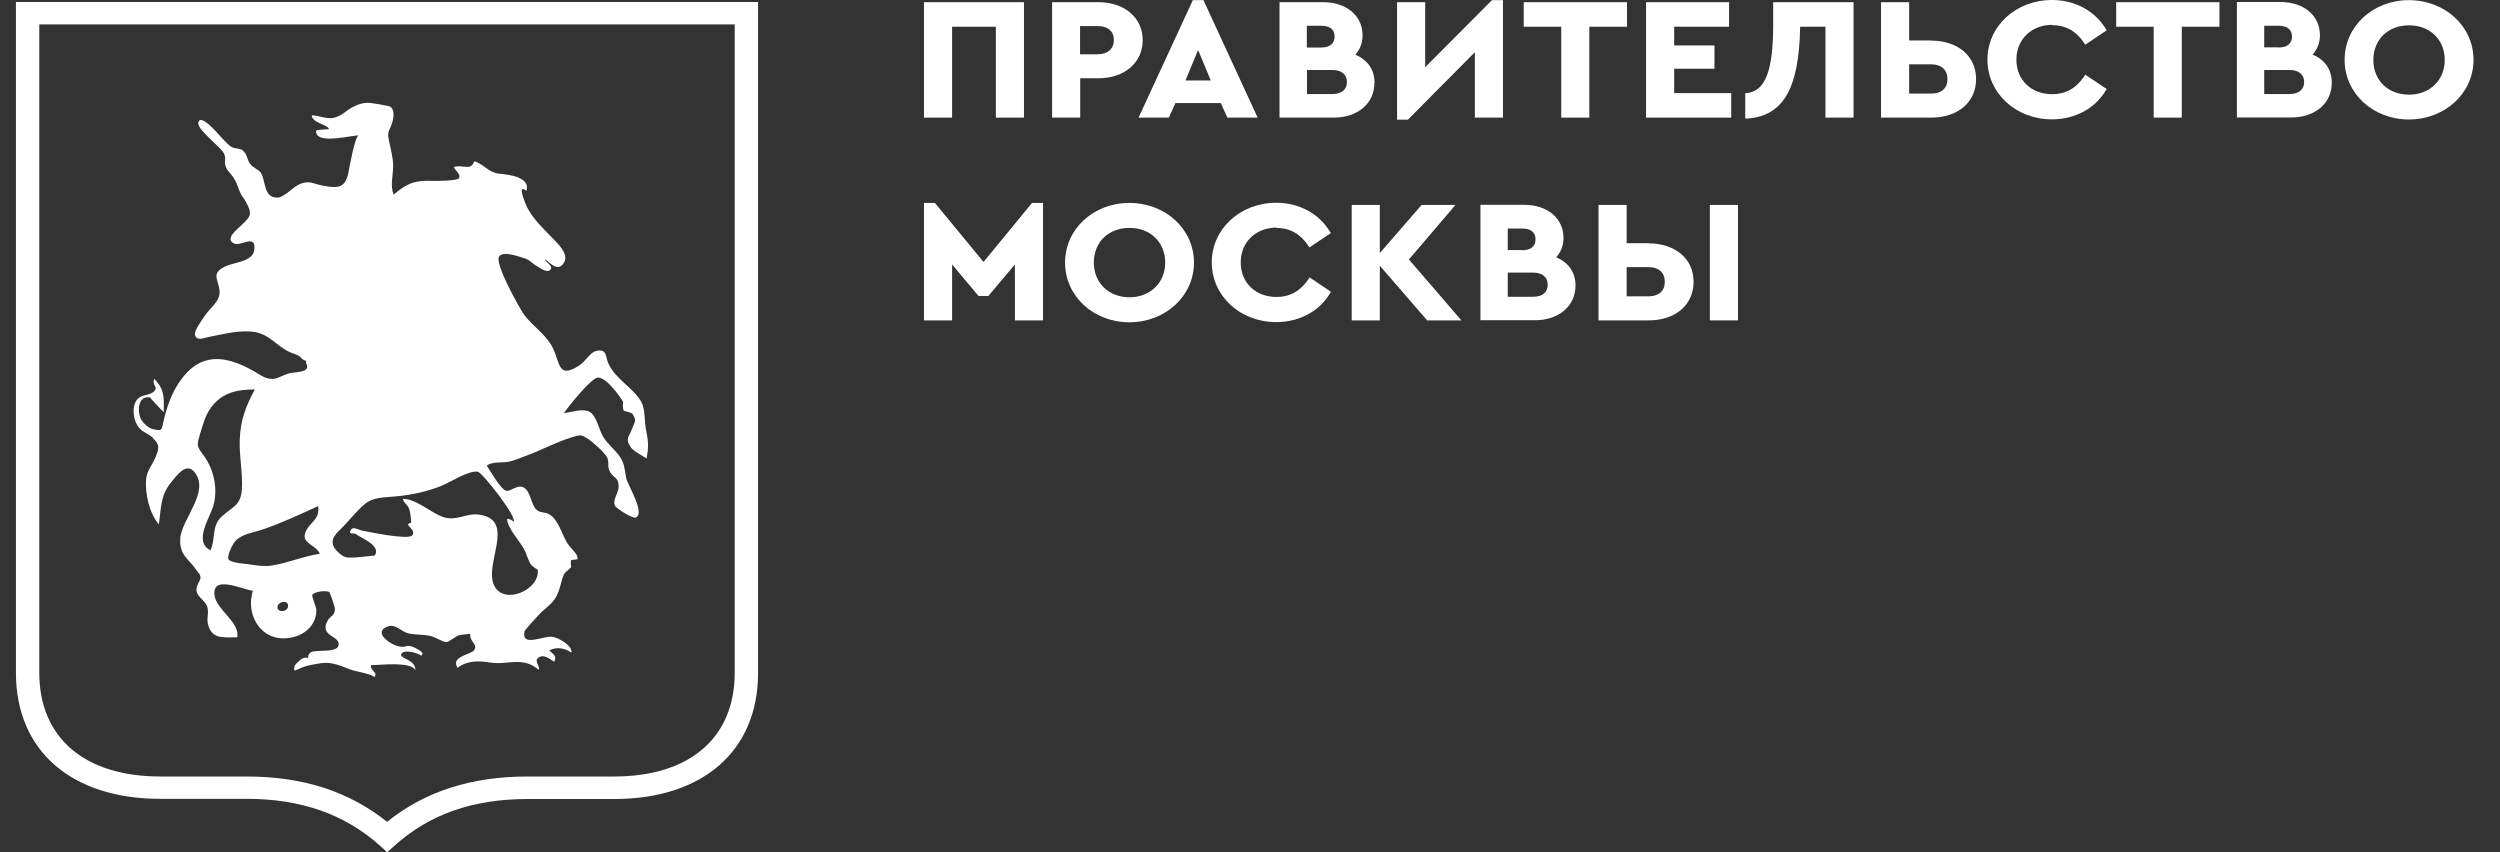 <?xml version="1.0" encoding="UTF-8"?> <svg xmlns="http://www.w3.org/2000/svg" width="88" height="30" viewBox="0 0 88 30" fill="none"><rect x="0" y="0" width="88" height="30" fill="#333333" stroke="none"/><path d="M0.561 23.682C0.561 26.421 2.506 28.119 5.643 28.119H8.682C10.598 28.119 12.132 28.658 13.376 29.769L13.631 30L13.886 29.769C15.119 28.658 16.653 28.125 18.574 28.125H21.619C24.745 28.125 26.684 26.426 26.684 23.688V0.071H0.561V23.682ZM1.389 0.858H25.862V23.682C25.862 25.97 24.276 27.333 21.619 27.333H18.574C16.589 27.333 14.962 27.856 13.625 28.928C12.282 27.856 10.662 27.333 8.682 27.333H5.643C2.975 27.333 1.383 25.97 1.383 23.682V0.858H1.389Z" fill="white"></path><path d="M5.377 15.423C5.62 15.632 5.608 15.764 5.481 16.078C5.365 16.375 5.163 16.556 5.14 16.897C5.111 17.408 5.255 18.057 5.591 18.459C5.672 17.931 5.637 17.458 6.002 17.007C6.234 16.715 6.552 16.281 6.83 16.6C7.432 17.293 6.367 18.288 6.344 18.975C6.32 19.569 6.656 19.674 6.928 20.086C7.015 20.224 7.027 20.163 7.056 20.301C7.085 20.438 6.859 20.619 6.928 20.845C6.986 21.032 7.212 21.142 7.287 21.334C7.368 21.549 7.27 21.747 7.316 21.95C7.443 22.506 7.831 22.434 8.352 22.434C8.451 21.89 7.594 21.455 7.548 20.933C7.49 20.246 8.456 20.724 8.902 20.796C8.618 21.686 9.249 22.703 10.338 22.423C10.806 22.302 11.13 21.95 11.136 21.483C11.136 21.362 10.969 21.004 10.992 20.944C11.05 20.823 11.495 20.768 11.594 20.845C11.611 20.856 11.796 21.367 11.79 21.439C11.785 21.692 11.617 21.664 11.513 21.884C11.252 22.418 12.01 22.373 11.912 22.731C11.842 22.978 11.154 22.868 10.963 22.951C10.876 22.995 10.841 23.066 10.847 23.16C10.76 23.138 10.679 23.154 10.61 23.198C10.488 23.308 10.297 23.418 10.372 23.605C10.644 23.501 10.685 23.457 10.94 23.407C11.2 23.358 11.437 23.303 11.686 23.352C11.918 23.396 12.12 23.484 12.346 23.572C12.52 23.638 13.075 23.715 13.18 23.836C13.319 23.649 13 23.6 13.064 23.413C13.417 23.413 14.43 23.275 14.621 23.583C14.627 23.193 14.007 23.182 14.135 23.006C14.245 22.846 14.713 22.989 14.823 23.077C15.014 22.973 14.575 22.786 14.517 22.764C14.279 22.687 14.349 22.786 14.1 22.764C13.782 22.736 13.058 22.236 13.677 22.044C13.932 21.967 14.129 22.225 14.343 22.286C14.621 22.363 14.928 22.313 15.223 22.407C15.362 22.451 15.605 22.605 15.721 22.605C15.773 22.605 16.074 22.39 16.114 22.373C16.242 22.329 16.421 22.329 16.554 22.313C16.514 22.593 16.844 22.676 16.687 22.89C16.577 23.044 15.842 23.11 16.108 23.506C16.45 23.242 16.861 23.259 17.237 23.319C17.862 23.424 18.383 23.088 18.956 23.572C19.043 23.512 18.812 23.286 18.922 23.176C19.124 22.978 19.367 23.22 19.512 23.292C19.616 23.077 19.454 23.022 19.333 22.89C19.599 22.764 19.877 22.808 20.114 22.973C20.16 22.725 19.639 22.428 19.414 22.412C19.101 22.39 18.343 22.786 18.464 22.225C18.476 22.17 18.875 21.741 18.945 21.664C19.124 21.461 19.356 21.323 19.518 21.098C19.674 20.872 19.709 20.652 19.784 20.4C19.883 20.07 19.912 20.185 20.114 19.949C20.097 19.965 20.079 19.756 20.102 19.723C20.131 19.685 20.334 19.723 20.334 19.657C20.334 19.487 20.097 19.316 19.981 19.135C19.778 18.822 19.663 18.288 19.321 18.096C19.182 18.019 19.072 18.063 18.927 17.975C18.678 17.81 18.702 17.293 18.424 17.155C18.204 17.046 17.967 17.32 17.81 17.271C17.608 17.21 17.26 16.562 17.133 16.397C17.301 16.237 17.677 16.298 17.897 16.254C18.117 16.21 18.32 16.116 18.528 16.039C19.061 15.847 19.564 15.566 20.102 15.401C20.427 15.302 20.438 15.291 20.675 15.434C20.849 15.539 21.301 15.946 21.376 16.111C21.457 16.309 21.358 16.43 21.486 16.633C21.625 16.848 21.758 16.798 21.775 17.095C21.793 17.348 21.555 17.579 21.642 17.793C21.683 17.892 22.267 18.266 22.383 18.217C22.719 18.068 22.099 17.073 22.047 16.848C21.978 16.534 22.001 16.331 21.81 16.061C21.631 15.814 21.382 15.627 21.225 15.363C21.087 15.137 21 14.632 20.751 14.494C20.519 14.368 20.097 14.511 19.848 14.544C19.975 14.351 20.82 13.284 21.052 13.29C21.364 13.301 21.816 13.944 21.937 14.153C21.914 14.258 21.92 14.362 21.955 14.461C22.059 14.483 22.157 14.511 22.25 14.549C22.412 14.802 22.366 14.797 22.25 15.088C22.134 15.401 22.007 15.423 22.186 15.72C22.285 15.88 22.609 16.034 22.759 16.138C22.835 15.759 22.823 15.517 22.742 15.137C22.678 14.841 22.719 14.406 22.574 14.148C22.302 13.653 21.66 13.35 21.411 12.784C21.306 12.548 21.37 12.262 20.982 12.355C20.78 12.399 20.589 12.735 20.404 12.856C19.639 13.35 19.732 12.812 19.46 12.251C19.211 11.745 18.731 11.481 18.435 11.058C18.273 10.821 17.411 9.293 17.567 9.034C17.689 8.831 18.198 9.007 18.407 9.073C18.69 9.161 18.655 9.221 18.87 9.348C18.98 9.413 19.24 9.622 19.367 9.501C19.512 9.364 19.147 9.194 19.2 9.133C19.414 9.304 19.651 9.573 19.854 9.243C20.045 8.924 19.581 8.523 19.408 8.341C19.119 8.044 18.794 7.731 18.592 7.368C18.505 7.209 18.169 6.422 18.528 6.719C18.696 6.213 17.845 6.142 17.573 6.114C17.197 6.076 17.069 5.806 16.699 5.674C16.56 6.037 16.317 5.779 15.975 5.878C16.039 6.032 16.242 6.136 16.149 6.279C16.097 6.362 15.379 6.373 15.252 6.367C14.621 6.345 14.349 6.428 13.857 6.851C13.729 6.538 13.834 6.191 13.839 5.867C13.839 5.521 13.747 5.235 13.683 4.91C13.62 4.591 13.729 4.591 13.81 4.3C13.851 4.146 13.903 3.876 13.741 3.756C13.706 3.728 13.11 3.629 13.029 3.624C12.809 3.602 12.607 3.668 12.41 3.772C12.178 3.893 12.005 4.102 11.727 4.151C11.472 4.195 11.223 4.063 10.974 4.058C10.974 4.333 11.576 4.393 11.576 4.547C11.576 4.547 11.13 4.564 11.13 4.602C11.078 5.141 12.514 4.718 12.636 4.773C12.502 4.712 12.282 5.993 12.265 6.07C12.161 6.615 11.9 6.642 11.351 6.532C11.026 6.472 10.911 6.345 10.569 6.472C10.338 6.554 10.002 6.956 9.764 6.956C9.261 6.956 9.365 6.362 9.18 6.081C9.099 5.96 8.896 5.9 8.804 5.768C8.694 5.62 8.705 5.422 8.543 5.295C8.433 5.207 8.277 5.246 8.155 5.174C7.999 5.081 7.866 4.905 7.739 4.778C7.669 4.707 7.056 3.97 6.98 4.316C6.928 4.558 7.762 5.163 7.878 5.394C7.982 5.592 7.878 5.647 7.935 5.828C7.993 6.021 8.092 6.065 8.207 6.235C8.317 6.395 8.358 6.538 8.427 6.714C8.491 6.884 8.589 6.978 8.665 7.121C8.89 7.549 8.827 7.615 8.503 7.923C8.335 8.083 7.912 8.407 8.231 8.567C8.479 8.693 9.012 8.209 8.954 8.787C8.908 9.216 8.236 9.232 7.947 9.37C7.414 9.622 7.681 9.815 7.727 10.222C7.768 10.607 7.414 10.799 7.212 11.113C7.137 11.228 6.807 11.662 6.865 11.8C6.951 12.025 7.171 11.888 7.374 11.855C7.883 11.761 8.485 11.591 9.006 11.695C9.481 11.789 9.73 12.152 10.129 12.361C10.257 12.427 10.413 12.465 10.517 12.526C10.615 12.581 10.615 12.663 10.789 12.707C10.714 12.768 10.893 12.889 10.766 13.009C10.668 13.103 10.297 13.108 10.17 13.142C10.013 13.185 9.759 13.334 9.602 13.339C9.33 13.345 9.139 13.18 8.914 13.053C7.924 12.498 7.05 12.394 6.338 13.411C6.037 13.84 5.875 14.318 5.759 14.813C5.684 15.132 5.73 15.187 5.377 15.104C5.232 15.072 5.064 14.912 4.989 14.802C4.827 14.555 4.821 13.917 5.279 13.988C5.267 13.988 5.707 14.461 5.765 14.511C5.765 13.988 5.811 13.741 5.435 13.334C5.319 13.581 5.626 13.625 5.383 13.807C5.203 13.944 4.925 13.862 4.775 14.142C4.659 14.362 4.694 14.67 4.792 14.89C4.931 15.209 5.157 15.209 5.394 15.418L5.377 15.423ZM11.953 18.662C12.254 18.376 12.525 18.008 12.832 17.749C13.156 17.48 13.539 17.518 13.978 17.469C14.517 17.414 15.009 17.309 15.518 17.111C15.842 16.985 16.496 16.545 16.82 16.606C16.983 16.633 18.227 18.228 18.077 18.365C18.013 18.299 17.943 18.266 17.851 18.261C17.851 18.574 18.291 19.047 18.441 19.316C18.528 19.476 18.592 19.734 18.684 19.866C18.707 19.905 18.933 20.075 18.927 20.048C19.026 20.752 17.741 21.329 17.393 20.608C17.029 19.855 18.152 18.343 16.919 18.123C16.386 18.03 16.08 18.382 15.553 18.184C15.177 18.041 14.604 17.54 14.181 17.562C14.21 17.705 14.343 17.76 14.395 17.898C14.459 18.057 14.453 18.233 14.476 18.398C14.152 18.47 14.679 18.623 14.511 18.843C14.378 19.019 12.965 18.717 12.774 18.684C12.607 18.657 12.421 18.492 12.335 18.684C12.271 18.822 12.473 18.761 12.508 18.788C12.647 18.91 13.44 19.195 13.191 19.553C13.191 19.558 12.543 19.624 12.485 19.624C12.259 19.624 12.161 19.657 11.97 19.498C11.599 19.19 11.646 18.948 11.953 18.662ZM9.776 21.323C9.828 21.164 10.141 21.114 10.141 21.323C10.141 21.571 9.695 21.571 9.776 21.323ZM11.2 17.815C11.258 18.343 10.887 18.354 10.743 18.761C10.615 19.135 11.119 19.173 11.258 19.492C10.644 19.586 10.152 19.817 9.55 19.91C9.278 19.949 9.012 19.899 8.752 19.861C8.63 19.844 8.126 19.817 8.045 19.69C7.982 19.591 8.161 19.179 8.288 19.041C8.514 18.799 8.902 18.75 9.209 18.651C9.898 18.42 10.54 18.112 11.2 17.815ZM7.05 15.253C7.142 14.934 7.229 14.615 7.432 14.34C7.814 13.823 8.341 13.708 8.971 13.708C8.647 14.307 8.462 14.802 8.439 15.478C8.416 16.061 8.549 16.644 8.514 17.221C8.479 17.804 8.184 17.832 7.802 18.184C7.438 18.519 7.6 18.948 7.409 19.371C6.807 19.074 7.374 18.239 7.501 17.832C7.686 17.238 7.536 16.529 7.166 16.028C6.911 15.682 6.922 15.698 7.05 15.242V15.253Z" fill="white"></path><path d="M33.514 0.94H35.054V4.14H36.044V0.077H32.524V4.14H33.514V0.94Z" fill="white"></path><path d="M38.023 2.755H38.66C39.581 2.755 40.223 2.205 40.223 1.413C40.223 0.621 39.581 0.077 38.66 0.077H37.034V4.14H38.023V2.755ZM38.654 1.913H38.018V0.918H38.654C38.996 0.918 39.21 1.105 39.21 1.408C39.21 1.71 38.996 1.908 38.654 1.908V1.913Z" fill="white"></path><path d="M41.143 4.14L41.375 3.629H42.972L43.204 4.14H44.269L42.382 0.049L42.364 0.005H41.988L40.078 4.14H41.143ZM41.728 2.832L42.173 1.76L42.619 2.832H41.728Z" fill="white"></path><path d="M48.385 2.92C48.385 2.458 48.147 2.111 47.708 1.924C47.875 1.738 47.962 1.507 47.962 1.243C47.962 0.555 47.395 0.077 46.579 0.077H45.039V4.14H46.949C47.794 4.14 48.379 3.64 48.379 2.92H48.385ZM46 1.666V0.907H46.509C46.81 0.907 46.978 1.039 46.978 1.287C46.978 1.534 46.81 1.672 46.509 1.672H46V1.666ZM47.412 2.887C47.412 3.156 47.221 3.31 46.897 3.31H46.006V2.463H46.897C47.221 2.463 47.412 2.623 47.412 2.887Z" fill="white"></path><path d="M52.905 4.14V0.005H52.517L50.167 2.364V0.077H49.177V4.212H49.559L51.915 1.837V4.14H52.905Z" fill="white"></path><path d="M57.27 0.077H53.635V0.94H54.955V4.14H55.944V0.94H57.27V0.077Z" fill="white"></path><path d="M60.939 3.277H58.931V2.419H60.349V1.6H58.931V0.94H60.864V0.077H57.941V4.14H60.939V3.277Z" fill="white"></path><path d="M62.416 0.869C62.416 2.48 62.144 3.2 61.495 3.277H61.432V4.173H61.507C62.775 4.08 63.33 3.112 63.365 0.94H64.256V4.14H65.246V0.077H62.416V0.869Z" fill="white"></path><path d="M67.978 1.424H67.202V0.077H66.212V4.14H67.978C68.921 4.14 69.558 3.596 69.558 2.782C69.558 1.968 68.91 1.43 67.978 1.43V1.424ZM68.551 2.788C68.551 3.107 68.337 3.294 67.978 3.294H67.202V2.265H67.978C68.337 2.265 68.551 2.458 68.551 2.788Z" fill="white"></path><path d="M72.239 0.885C72.707 0.885 73.084 1.094 73.362 1.512L73.402 1.573L74.155 1.067L74.12 1.012C73.738 0.379 73.032 0 72.233 0C70.954 0 69.958 0.924 69.958 2.1C69.958 3.277 70.954 4.201 72.227 4.201C73.037 4.201 73.744 3.821 74.12 3.189L74.155 3.134L73.402 2.628L73.362 2.689C73.084 3.107 72.707 3.316 72.239 3.316C71.498 3.316 70.977 2.815 70.977 2.1C70.977 1.386 71.509 0.874 72.239 0.874V0.885Z" fill="white"></path><path d="M74.49 0.94H75.809V4.14H76.799V0.94H78.125V0.077H74.49V0.94Z" fill="white"></path><path d="M81.407 1.919C81.575 1.732 81.662 1.501 81.662 1.237C81.662 0.55 81.095 0.071 80.278 0.071H78.739V4.135H80.649C81.494 4.135 82.079 3.635 82.079 2.914C82.079 2.452 81.841 2.106 81.401 1.919H81.407ZM80.209 1.666H79.7V0.907H80.209C80.51 0.907 80.678 1.039 80.678 1.287C80.678 1.534 80.51 1.672 80.209 1.672V1.666ZM79.7 2.463H80.591C80.915 2.463 81.106 2.623 81.106 2.887C81.106 3.151 80.915 3.31 80.591 3.31H79.7V2.463Z" fill="white"></path><path d="M84.793 0.005C83.525 0.005 82.53 0.929 82.53 2.106C82.53 3.283 83.525 4.206 84.793 4.206C86.061 4.206 87.068 3.283 87.068 2.106C87.068 0.929 86.067 0.005 84.793 0.005ZM84.799 3.332C84.058 3.332 83.543 2.832 83.543 2.111C83.543 1.391 84.058 0.891 84.799 0.891C85.54 0.891 86.055 1.402 86.055 2.111C86.055 2.821 85.528 3.332 84.799 3.332Z" fill="white"></path><path d="M34.62 9.221L32.93 7.17L32.906 7.143H32.524V11.277H33.514V9.309L34.446 10.42H34.788L35.725 9.309V11.277H36.715V7.143H36.327L34.62 9.221Z" fill="white"></path><path d="M39.754 7.143C38.486 7.143 37.49 8.066 37.49 9.243C37.49 10.42 38.486 11.344 39.754 11.344C41.021 11.344 42.028 10.42 42.028 9.243C42.028 8.066 41.027 7.143 39.754 7.143ZM41.015 9.243C41.015 9.952 40.489 10.464 39.759 10.464C39.03 10.464 38.503 9.963 38.503 9.243C38.503 8.523 39.018 8.022 39.759 8.022C40.5 8.022 41.015 8.534 41.015 9.243Z" fill="white"></path><path d="M44.929 8.022C45.398 8.022 45.774 8.231 46.052 8.649L46.092 8.71L46.845 8.204L46.81 8.149C46.428 7.516 45.722 7.137 44.929 7.137C43.649 7.137 42.654 8.061 42.654 9.238C42.654 10.414 43.649 11.338 44.923 11.338C45.733 11.338 46.439 10.959 46.816 10.326L46.85 10.271L46.098 9.765L46.057 9.826C45.779 10.244 45.403 10.453 44.934 10.453C44.194 10.453 43.673 9.952 43.673 9.238C43.673 8.523 44.205 8.011 44.934 8.011L44.929 8.022Z" fill="white"></path><path d="M51.232 7.214H50.04L48.569 8.908V7.214H47.58V11.277H48.569V9.353L50.213 11.25L50.236 11.277H51.44L49.594 9.133L51.232 7.214Z" fill="white"></path><path d="M54.78 9.056C54.948 8.869 55.035 8.638 55.035 8.374C55.035 7.687 54.468 7.209 53.651 7.209H52.112V11.272H54.028C54.873 11.272 55.458 10.772 55.458 10.051C55.458 9.589 55.214 9.243 54.78 9.056ZM53.582 8.803H53.073V8.044H53.582C53.883 8.044 54.051 8.176 54.051 8.424C54.051 8.671 53.883 8.809 53.582 8.809V8.803ZM54.479 10.024C54.479 10.293 54.288 10.447 53.964 10.447H53.073V9.595H53.964C54.288 9.595 54.479 9.754 54.479 10.018V10.024Z" fill="white"></path><path d="M61.177 7.214H60.187V11.277H61.177V7.214Z" fill="white"></path><path d="M58.028 8.561H57.258V7.214H56.268V11.277H58.033C58.977 11.277 59.614 10.733 59.614 9.919C59.614 9.106 58.965 8.567 58.033 8.567L58.028 8.561ZM58.601 9.925C58.601 10.244 58.387 10.431 58.028 10.431H57.258V9.402H58.028C58.387 9.402 58.601 9.595 58.601 9.925Z" fill="white"></path></svg> 